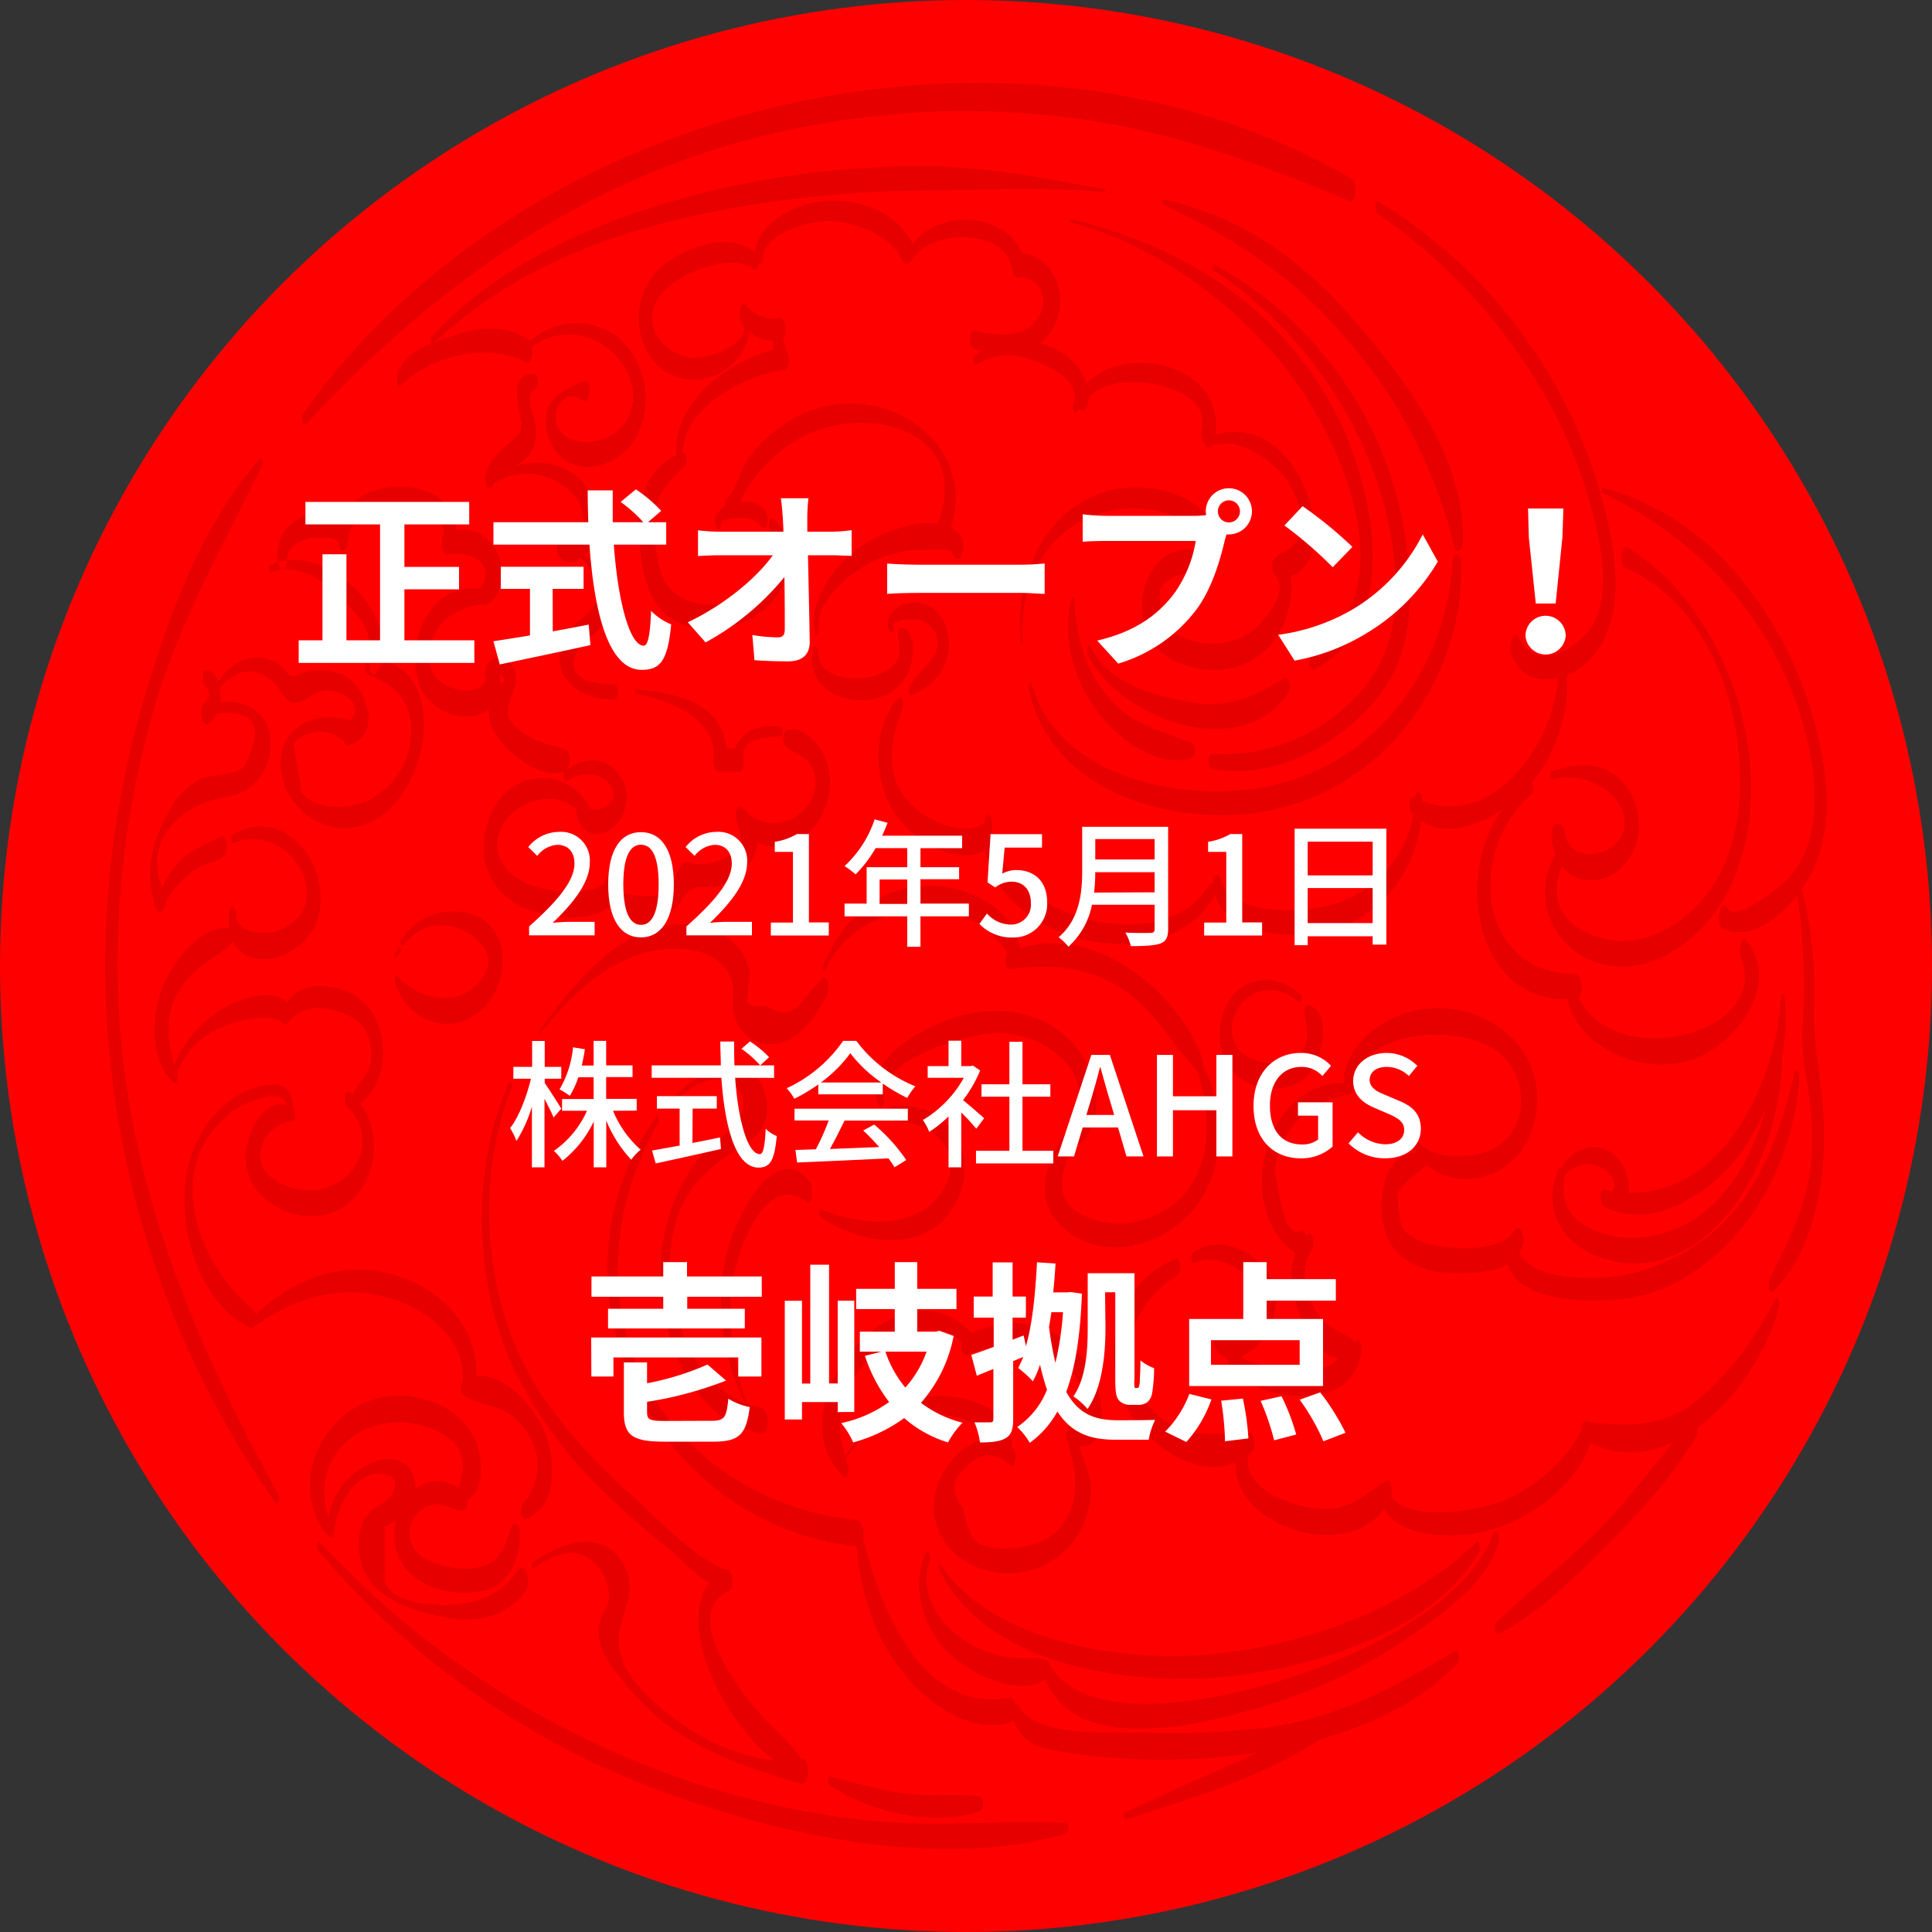 <svg xmlns="http://www.w3.org/2000/svg" width="350" height="350" viewBox="0 0 350 350">
  <rect x="0" y="0" width="350" height="350" fill="#333333" stroke="none"/>
  <defs>
    <style>
      .a {
        fill: red;
      }

      .b {
        opacity: 0.1;
      }

      .c {
        fill: #fff;
      }
    </style>
  </defs>
  <g>
    <g>
      <circle class="a" cx="175" cy="175" r="175"/>
      <path class="b" d="M49,103.56c-.3.1-.38-1-.1-1.09,6.26-3,12.75,1.09,16.92,5.82,2.62,3,5.68,10.66,2,13.86-.57.49-.87-1.07-.88-1.27-.06-3.19.46-5.9-1.63-8.72a34.6,34.6,0,0,0-3.59-3.88c-3.5-3.43-7.59-6.27-12.69-4.72Zm17.71,18.69c5.42,1.93,8.41,5.64,7.69,11.74a13.88,13.88,0,0,1-8,11.14c-3.36,1.48-9.14,1.74-11.75-1.48l-1.5-8.93a5,5,0,0,1,2.82-1.81c2.49-.88,4.54-.19,6.56,1.54,1.57,1.34,2.36-3.49.74-4-5.79-1.69-12.25.91-12.43,7.52s5.68,12.52,12.35,12c14.6-1.09,19.82-30.54,3.67-30.45-.9,0-.84,2.41-.11,2.67Zm-26.85,2.29c2.91-3.69,7.17-3.88,10.16-.44.61.7,1.68,2.82,2.84,3.18,1.53.46,4.22-2,5.89-2.17,3.67-.34,8,3.08,4,6.16-.71.54-1,4.07.34,3.72,6.58-1.77,3.26-11.23-1.58-13a11.45,11.45,0,0,0-6.2-.22c-1.32.22-1.31,1-2.75.61-.3-.09-1.91-2-2.21-2.19-4.05-2.43-8.48-.33-10.79,3.27-.19.29,0,1.57.34,1.11ZM37,124c.69,1,1.43,1.82.45,2.92a3,3,0,0,0-.66,3.71c.18.28.6.84,1,.5a6.3,6.3,0,0,0,2.15-5.3c-.06-1.58-.64-4.09-2.49-4.42-.92-.16-.73,2.18-.46,2.59Zm.13,5.81a10.84,10.84,0,0,1,4.58-.66q7.5.36,2.45,9.84c-2.14,1.76-5.42,1.05-7.8,2.12a12.73,12.73,0,0,0-5.42,5.38C27.6,152,26,158.08,28.16,164.25c.81,2.34,2.17-.24,1.89-1.62-.07-.32-.13-.64-.2-.95-.31-1.5-1.59-1.59-1.75,0l-.09,1,1.75-1c-4.12-8.65,2.28-15,9-16.85,2.27-.62,4-.47,6.07-1.88A9.76,9.76,0,0,0,49,135.32c.28-7.29-6-9.46-12.05-7.43-.55.18-.39,2,.17,1.9Zm-7.17,33.92a14,14,0,0,1,6.64-6.83c2.3-1,5-1.15,4.43-4.42-.07-.38-.35-1.21-.89-.94-1.09.54-2.1,1.07-3.24,1.55a14.12,14.12,0,0,0-7.94,9.2c-.15.56.4,2.67,1,1.44Zm12.42-11c5.9-2.64,12.83,2.32,13.2,8.63.21,3.58-2,6-5.16,7.26-2,.77-7.85.64-7.57-2.79.07-.79-.87-2.58-1.2-1-.75,3.72.35,7.7,4.41,8.73,4.24,1.08,9.34-2.17,11.05-6,4-9.11-4.94-22.33-15-16.34-.39.23-.29,1.74.23,1.51ZM42,168.12c-6-.78-11.55,7.23-13.08,12.2-1.41,4.55-1.57,12.5,2.6,15.75.67.52.72-.9.61-1.24-2-6.34-2.84-11.78,1.65-17.27,2.45-3,6-4.41,8.59-7.11.46-.46.45-2.23-.37-2.33Zm-10.23,27a15.43,15.43,0,0,1,7.1-8.49c2.48-1.28,9.79-3.66,12.37-1.36,1.42,1.26,1.65-2.61.92-3.47-2.8-3.24-9.64-.58-12.59,1.42a22.48,22.48,0,0,0-8.44,10.66c-.19.49.28,2.14.64,1.24Zm20.5-9.93c2.71-3.55,7.38-2.94,11-1.14a6.51,6.51,0,0,1,2.32,1.76c1.54,1.73,2,5.08,1.4,7.29-.51,1.85-2.24,3.4-3.08,5.16-.18.36-.19,2.67.68,2.11,5.62-3.68,6.08-12.12,2.58-17.33-3.27-4.87-13.4-6.72-15.79-.15-.17.47,0,3.42.91,2.3ZM53,200.66c-4.86-2.86-8.43,4.79-8.51,8.74-.13,5.46,4.36,9.71,9.5,10.69,12.67,2.42,18.24-14.45,9.5-22.17-1-.85-1.25,1.94-.63,2.54,6.28,6,1.35,15-6.59,15.21a11.22,11.22,0,0,1-7-2.28c-4.5-3.44-1.15-10,3.67-10.28.84-.05.64-2.13.09-2.45Zm-7.08,36.66c-7.59-6.08-13.67-18.38-9.88-28.16A17.88,17.88,0,0,1,42.58,201c1.74-1.14,9.06-4.69,9.53-.26.13,1.17,1,.63.93-.29-.08-4.09-3-4.58-6.79-3.38-5.44,1.72-9.36,6.34-11.34,11.55-3.89,10.22,0,26.89,10.43,31.91,1.21.58,1.27-2.66.6-3.2Zm.15,3c5.79-4.18,12.34-6.74,19.58-6.11,8.18.71,18.56,6.28,18.21,15.78-.08,2.13,2.09,3.23,2.36.56.91-9.06-5.32-16.33-13.73-19.24-9.94-3.45-19.61.33-26.76,7.45-.3.29-.12,1.9.34,1.56Zm13.73,35.37c-3.23-8.15,1.25-16.37,9.92-17.79a15.89,15.89,0,0,1,8.28.82c5.12,2,7.2,5.29,5,10.86-.18.47-.4,2.59.6,2.44,4.35-.67,3.91-7.75,2.61-10.87-2.43-5.79-9.16-8.68-15.16-8.25-11.62.83-19.26,14.93-12.17,24.72.73,1,1.11-1.49.93-1.93ZM84,252.81c3.1,1.82,6.57,1.64,9.43,4.26,4.6,4.24,5.42,10.57,1.3,15.33-.5.58-.54,3.23.72,2.7,5.72-2.4,5.12-10.68,3.34-15.41s-8.91-13.2-14.85-9.5a1.85,1.85,0,0,0,.06,2.62Zm.19,17.58c-8-6.73-15.63,4.67-11.71,12.18,2.66,5.11,10.15,6.95,15.4,5.53,4.65-1.26,6.55-6.34,6.28-10.75-.06-.94-1-2.1-1.51-.67-1.12,3.44-2.14,6.71-6.24,7.32a15.38,15.38,0,0,1-9.5-1.65,5.26,5.26,0,0,1,1.85-9.84c1.92-.25,3.39,1.25,5,1.1,1.2-.12,1.08-2.63.39-3.22Zm-23.65,7.3c.18-4,3-10.08,7.51-10.66,2.88-.37,4.67,1.23,2.76,3.93-1.2,1.68-3.54,2.14-4.7,4.13-1.69,2.93-1.4,7.09.1,10,2.58,5,9.21,6.83,14.34,7.87,5.76,1.16,11.26.07,14.76-4.89,1-1.45-.1-5.7-1.61-3.43-3.48,5.21-9.4,6.5-15.3,6.08-2.92-.2-7.15-1.06-8.76-3.95l0-10c.65-.4,1.3-.82,1.93-1.25,1.94-2.5,4.36-3.33,3.57-7.15-.94-4.55-5.33-4.8-8.89-2.85-4.61,2.51-6.79,6.84-7,11.85,0,1.13,1.19,1.73,1.26.3Zm36.1,6.36c1.79-1.12,4-2.5,6.16-2.72,4.39-.46,7.71,4.08,7.49,8.35-.08,1.71-1.82,3.41-1.87,5.46-.08,3.81,2.11,6.43,4.35,9.27,8.84,11.21,18.75,14.56,32,18.65,2.25.7,2.06-4.77.24-4.46-8.21,1.4-17.15-2.8-23.53-7.79-3.37-2.64-7.49-6.33-8.86-10.39s.08-6.55,1.07-10.39a8.88,8.88,0,0,0-2-8.42c-4.34-4.41-10.93-1.54-15.16,1.46-.27.18-.16,1.17.15,1Zm35.2.76c-6.44,1.37-5.75,10.28-4.27,15.2,2.24,7.43,9,18.06,16.48,20.95,1.27.49,1.28-2.16.83-2.75-2.24-3-5.09-5.3-7.54-8.11-3.14-3.61-14.26-17.79-5.2-22,.84-.39.74-3.47-.3-3.25ZM73,171.22c2.55-3,5.56-4.36,9.48-3.21,4.47,1.32,8.1,5.57,4.45,9.81-4.23,4.94-11.11,3.23-15-1-.39-.43-.43.69-.39.85,1.09,4.45,5.2,8.07,9.94,7.81s8.39-4.51,9.31-9c1-4.8-.73-9.56-5.78-11-4.53-1.28-10.05.74-12.35,4.9-.13.22,0,1.29.35.89Zm-1.33,2.26a6.68,6.68,0,0,0,.91-1.08c.13-.19,0-1.09-.24-.77a6.33,6.33,0,0,0-.85,1.27c-.08.14,0,.82.18.58Zm20.54,22.7c-7,15.58-6.34,36.89,1.08,52.19a79.94,79.94,0,0,0,16.15,21.91c3.85,3.78,8,7.29,12.14,10.69,2.5,2,6.67,6.82,10.06,7,1.29.06,1.11-2.37.68-3l-.18-.27a.74.74,0,0,0-1.19-.22l-.22.18c-.7.57-.59,2.79.53,2.82h.26l-1-1.59,0,.37,1.31-1.74c-6.11-2.17-12.72-9.46-17.51-13.74a96.87,96.87,0,0,1-16.21-18.1c-10.41-15.55-12.33-38.13-5.47-55.54.14-.33-.15-1.59-.44-.92Zm5.57-8.92C103.38,180.33,110.63,173,120,172c4.44-.47,9.81.22,12,4.38,1.35,2.52.61,3.19.74,5.65.17,3.18,1.83,6.19,5.18,6.94,5.78,1.31,9.93-4.58,12-9,.28-.61.1-3.73-1-2.62s-2,2.3-3,3.32q-2.86,4.56-7.06,1.58c-2.94.35-4.05-.29-3.33-1.9-.3-.67.37-3.45.24-4.28a9.79,9.79,0,0,0-6.42-7.47c-13.67-5.3-24.82,8.74-31.66,18.18-.09.13,0,.71.15.52Zm51.61-11.4c5.86-13.44,28-15.63,34-1.24.83,2,1.65-1.28,1.56-2-1-7.71-8.5-11.77-15.77-12.12-9.65-.45-16.9,6.11-20.13,14.74-.08.22.1,1.05.3.61ZM119,202.2c-22.18,30.7-.53,74.06,36.11,77.9,1.77.19,1.81-4.53-.12-4.74-13.51-1.41-26-7.89-34.28-18.82-12-15.88-11-36.58-1.41-53.29.15-.26,0-1.48-.3-1.05Zm2.7-2.35c2.14-1.82,4.74-4.1,7.72-4.27,4.57-.26,6.95,4.2,3.79,8-2.43,2.89-5.65,4.58-7.87,8a34.47,34.47,0,0,0-5.65,17.3c-.54,12,4.93,28.19,18.13,30.78,1.63.32,1.75-4.29-.12-4.66-14.13-2.78-19.18-23.47-14.76-35.1,2.23-5.84,6-8.81,11-12,1.94-1.24,3.65-2.24,4.54-4.47,1.27-3.15.17-7.47-2.74-9.35-4.91-3.15-10.85,1.84-14.14,5.15-.14.15,0,.84.15.68Zm13.49,54.46c-2.12-7.53-3.89-15.46-2.26-23.26,1-4.83,5.53-18.73,13.17-13.4,1.3.9,1.11-2.86.67-3.44-6.27-8.22-13.29,6.56-14.68,11.27-2.87,9.77-1.39,20,3,29.05.09.18.17-.14.15-.22Zm13.48-33.84c8.11,5.58,21,6.89,25.21-4.23,3.31-8.66-3.3-17.2-12.53-15.8-.89.13-.8,2.32.06,2.47,3.49.57,6.67.8,9.11,3.7,3.75,4.46.81,10.22-3.56,12.79-5.46,3.19-12.55,1.89-18.14-.21-.53-.2-.48,1.06-.15,1.28ZM160.21,199c-1.57-7.23,16-12,20.57-11.87a17.44,17.44,0,0,1,11.37,4.38c4.31,3.86,4.11,8.73,1,13.46-4,6.12-6.55,13.41.95,18.59s18.25,1.32,23.09-5.77,4.83-17,.87-24.46c-.62-1.18-1.09.89-.93,1.41,3,9.86,2.09,21.8-9,25.92a14.61,14.61,0,0,1-11.44-.28q-6.65-2.81-3.08-11a38.69,38.69,0,0,1,2.9-3c3.3-4.67,2.4-11-.76-15.58-5.74-8.31-16.45-9.26-25.16-5.59-5.93,2.5-14.43,7.63-11.43,15,.48,1.16,1.08-.72,1-1.22Zm22.7-23.39c7.3-1,13.77-.66,20.19,3.43,6.18,3.95,9,9.8,13.81,15,.93,1,1.17-1.53,1-2-4.61-13-21.18-26-35.26-19.38-.71.33-.66,3.06.26,2.93Zm-29.31,89.7c-2.71-7.31-1.82-13.49,3.79-19,4.47-4.4,13.54-8.68,18-1.76,1,1.56,1.81-1.59,1-2.59-13.17-15.51-36.5,12.74-23.74,25.36,1,1,1.17-1.52,1-2Zm-.57-.86c3.07-4.21,7-7.67,12.38-8.21,6.24-.61,14.37.92,16.16,7.75.36,1.36,1.5.58,1.63-.43.84-6.47-4.6-9.76-10.39-10.47-9.72-1.21-14.52,3.58-19.93,10.91-.1.14,0,.63.15.45Zm22.23-18.95c4-1.71,8.07-2.55,12.33-1.19a14.93,14.93,0,0,1,5.42,3.17q5.36,4.15,1.16,10.78c-1.15,0-1,2.12-.79,2.74,1.56,5.27,2.55,10.44-1,15.33-2.11,2.92-6.4,4.18-9.77,4.19-6.3,0-6.73-1.36-8.1-7.15q-3.3-4.32.08-7.12,4-4.68,8.3-.9c1,1,1.47-1.9.76-2.65-5-5.19-11.56.74-13.68,5.94a11.56,11.56,0,0,0,4.36,13.82,14.91,14.91,0,0,0,20.68-4,16.5,16.5,0,0,0,2.59-8c.25-4-2.2-6.68-2.41-10.49-.4.6-.81,1.19-1.21,1.78,7.34,2.12,6-8.3,4.13-12.38a15.83,15.83,0,0,0-23.38-7c-.83.53-.69,3.58.51,3.06Zm-20.21,33.11c.51,8.63,3,17.46,8.5,24.31,4.4,5.52,12.34,11.52,19.73,9,1.26-.43,1-4.54-.41-4.3-16.58,2.81-23.73-17.38-26.71-29.7-.33-1.35-1.16-.1-1.11.69Zm28.37,32c.94,4.55,3.84,5.83,8.35,6.64a114.49,114.49,0,0,0,29.06,1.06c14.77-1.22,32.75-5.83,43.21-17,.38-.41.28-2.65-.52-2.17-11.71,7-21.63,12.45-35.58,14a141.82,141.82,0,0,1-20.3.77c-5.65-.17-19.95,1.05-23.09-4.75-.7-1.31-1.26.82-1.13,1.42Zm-15.68-29.26c-2.65,5.82-.79,12.8,3.45,17.4,3.66,4,13.38,9.23,18.44,5.23.7-.55.93-2.8-.07-3.2-1.79-.71-3.28-.28-5.2-.39a19,19,0,0,1-6.91-1.68c-5.92-2.69-11.43-9-9-16,.15-.45-.2-2.33-.66-1.34Zm21.12,21.49c5,16.31,30.11,9.34,41.68,5.74a93.16,93.16,0,0,0,26.63-13.37c5.79-4.14,12.3-8.9,14.4-16,.18-.6-.51-2.78-1-1.52-4.68,13-23.48,21.75-35.68,25.87-10.84,3.65-38.15,10.49-45.08-2.46-.74-1.39-1.16,1.16-1,1.73Zm-18.75-18.64c7.81,16.36,30.32,20.35,46.59,19.88,16.86-.48,42.19-7.28,51.25-22.9.19-.32.11-2.32-.4-1.84-12.78,12.31-32.14,19.16-49.59,20.46-15.37,1.16-38.44-2.42-47.58-16.41-.24-.36-.35.63-.27.81ZM213,228.06c-9.72,3.95-13.42,14.84-10,24.57,2.93,8.28,15.81,18,23.81,10.28.59-.57.64-3.36-.53-3.35-6.56.05-11.7,1.45-17.15-3.71-8.35-7.89-4.61-19.51,4.25-24.89.71-.44.57-3.3-.41-2.9Zm12.65,31.79c-9.26,14.68,20,26.13,26.35,11.27.2-.46.27-3.55-.87-2.84-3.66,2.3-6,4.88-10.71,5.09s-17.1-3.33-13.83-11.07c.24-.58-.22-3.59-.94-2.45ZM249.85,270c.42,9,13.52,9,19.94,7.2,7.89-2.19,17.28-9,18.65-17.51.12-.72-.83-3.5-1.49-1.75-2.24,6-8.34,11.17-14.2,13.78-4.53,2-19.81,4.85-21.73-2.44-.37-1.42-1.21-.11-1.17.72Zm37.23-9.14c15.64,8.86,31.94-10.56,35.22-24.26.1-.42-.24-2.19-.74-1.19-3.4,6.8-8.3,13.67-14.34,18.46s-12.68,4.58-20,3.7c-1.09-.13-.83,2.89-.13,3.29Zm-70.75-32c3.39-2.1,8.83.94,11.14,3.79,1.87,2.31.94,5.21-1.11,7-1.89,1.7-3.48,1.47-5.82,1.4-1.25,0-.75,2.77-.34,3.3,2.32,3.08,5.86,1.33,8-1.12a11.7,11.7,0,0,0,2.87-9.12c-.81-6.23-9.69-11.25-15-7.15-.44.34-.28,2.22.28,1.87Zm7.12,13.72c-4,4.68,2.76,8.51,6.51,9.47,6.84,1.75,15.21,1.25,16.66-7.05.06-.33,0-2.68-.82-2.09-3.05,2.15-3.55,4.79-7.87,5.29-2,.23-14.33-.48-13.61-3.85.08-.36-.1-2.68-.87-1.77Zm13.41-18.89c-3.57,3.55-3.29,8.78-1.82,13.29,1.17,3.59,5,11.42,9.8,8.31a1.94,1.94,0,0,0-.07-2.83c-2.56-1.53-4.94-2.26-6.49-5.06-1.86-3.36-2.9-7.69-.58-11.08.46-.67.24-3.71-.84-2.63Zm8-27.43c-15.83-1.54-22.13,23.15-9.61,31.22,1.05.67,1.43-1.72,1.4-2.18,0-.29,0-.59,0-.88s-.32-2-1.06-1.48c-3.64,2.4-4.51-13.29-4.76-10.25a17.56,17.56,0,0,1,3-8.24c2.71-3.72,6.77-5.43,11.09-6.47.55-.14.55-1.67,0-1.72Zm0,1.08c1.44-11.08,18.5-11.74,25.57-7.43,6.48,4,7.16,14.13.3,18.13-3.94,2.29-15.78,2.57-14.72-5,.29-2-1.69-2.88-1.59-.41.31,7.69,7.31,12.68,14.94,10.35,7-2.15,10.16-10.24,8.79-17-1.75-8.67-10.06-13.64-18.6-13.34-7.6.26-16.44,6.14-16.15,14.3.05,1.4,1.22,2.25,1.46.39ZM258,209c-8.3-1.67-9.21,11.63-6,16.43,2.62,4,7.42,5.24,11.94,5.21,4.79,0,10.2-.22,12-5.25.37-1-.52-4.2-1.64-2.33-2.3,3.83-11.37,3.32-15,2.41a10.9,10.9,0,0,1-3.08-1.15c-2.35-1.41-2.42-2-2.84-4.93-.47-3.25-.44-3.53,1.71-5.55,1-.92,2.11-1.7,3.13-2.57.51-.44.64-2.1-.21-2.27Zm15.59,14.86c-5,13.47,18.64,12.76,25.64,10.34,15.91-5.5,25.84-22.83,26.7-39.11,0-.53-.56-1.83-.84-.69-3,12.26-6.88,23.81-17.93,31.2a34.51,34.51,0,0,1-15.37,5.75c-5.23.56-16.83.37-17.29-6.77,0-.39-.56-1.64-.91-.72Zm8.7-11.92c-4.84,11.7,7.84,19.06,18.28,16.36,14.46-3.73,22.31-23.1,22.23-36.7,0-.46-.55-1.13-.7-.36-1.84,9.52-4.13,18.94-11,26.22a21.79,21.79,0,0,1-13.44,6.7c-6.07.64-16-1.94-14.22-10.63.12-.57-.52-3-1.12-1.59Zm1,1c2-2,4.88-2.85,7.32-1.11,1.19.85,2.21,2.05,1.71,3.49a4.46,4.46,0,0,0-.36,2.36c.07.47.68,2.16,1.48,1.53,3-2.41,1.48-8.22-1.3-10.26-3.23-2.36-7.86-.66-9.3,2.9-.1.25,0,1.58.45,1.09Zm7.22,5.59c9.05,4.82,20.1-2.86,25.22-10.21,5.43-7.79,8.72-18.24,7.55-27.72-.07-.58-.59-.58-.62,0-.91,16.56-11.9,39.17-32,35-1-.21-.84,2.52-.13,2.9Zm-54.91-38.23c-3.52-3.65-9.57-3.81-12.66.57-2.67,3.78-2.72,10,.6,13.44,3.72,3.81,10.4,4.12,13.89-.09,2-2.39,3.9-10.72-.27-12.08-.81-.26-.89,1.18-.8,1.65.55,3.17,1.2,6.06-2.12,7.95a8.73,8.73,0,0,1-8.06-.21c-4.28-2.22-3.7-8-.22-10.71,2.93-2.28,6.66-1.73,9.31.7.49.44.63-.91.33-1.22Zm41.69-38.4c-14.9,8.76-12.83,40.79,8.1,39.05,1.62-.13,1.52-4.47-.11-4.48-17.87-.15-19.58-22.73-7.71-32.73.41-.34.34-2.21-.28-1.84Zm6.26,36.28c.27,11,13.58,17.12,23.19,13.7,7.75-2.76,15.94-13.54,9.71-21.34-1-1.26-1.51,1.8-1.24,2.42,6.77,15.53-27,22.28-30.09,4.76-.31-1.76-1.61-1-1.57.46Zm-2.33-37a11.67,11.67,0,0,1,9.08,1.5c3.61,2.3,5.89,7.07,2.16,10.4-2.43,2.16-7,2.55-8.59-.78-.35-.74-.4-3.17-1.64-3.14-1,0-1.19,1.66-1.16,2.32.2,4.15,2.65,8,7.24,8,4.09,0,7.36-3.53,8.26-7.28a11.82,11.82,0,0,0-2.87-10.79c-3.39-3.47-8.35-3.2-12.61-1.63-.38.14-.3,1.46.13,1.37Zm.94,13a13.35,13.35,0,0,0,5,19.28c9.83,5,20.34-2.28,25.18-10.76,11.38-20,1.7-51.92-17.57-63.54-1-.6-1.57,3.14-.37,3.66,15,6.54,21.25,24.9,20.83,40.24-.25,9.27-3.47,18.67-11.45,24.1a17.92,17.92,0,0,1-8.89,3.32c-6.33.38-16.31-4-11.73-13.93.28-.61-.24-3.49-1-2.37ZM219.73,100.9C207.45,94,201,115.65,214.19,120.33c6,2.15,12.69,1,16.67-4.37,2.73-3.69,4.4-10.45,1.85-14.64-.24-.4-.59-.73-1.08-.51l-.51.24c-.93.42-.79,2.54-.14,3.14,3,2.82-2.53,9.2-4.74,10.58a12.45,12.45,0,0,1-8.19,1.74,16.71,16.71,0,0,1-4.78-1.44,8.7,8.7,0,0,1-2.93-1.88c-.1-2.1-.19-4.19-.29-6.29,1.53-3.28,6.59-3.5,9.56-3.06,1,.16.79-2.57.12-2.94Zm-.53-20.13c4.51-1.59,9.67,1.47,12.68,4.7,3.6,3.85,6.6,12.37.05,14.84-1.23.45-1.09,4.4.41,4.3,12.47-.89,3.34-32.45-13.37-25.35-.43.18-.32,1.7.23,1.51Zm-24-6.35c2.28-4.54,7.48-5.54,12.13-5.11,4.06.38,11.72,2.76,10.43,8.41-.51,2.23,1.66,5.2,2.32,1.73,2.76-14.65-20.26-18.71-25.66-6.51-.26.58.24,2.56.78,1.48ZM176.86,66a11.1,11.1,0,0,1,9.92-.85c3.08,1,8,3.17,8,7.13,0,2.78,2.48,2.73,2.44-.06-.11-9.73-14-13.74-20.68-7.64-.29.27-.17,1.73.34,1.42ZM165.25,47.11c3.09-5.64,16.82-5.93,18.11,1.49.1.56.39,1.63,1.13,1.64,5.82.1,5.78,7.13,1.28,9.45-2.93,1.5-6.15.88-9.19.28-1.08-.21-1,2.78-.14,3.16,5.92,2.76,13.66.68,15.29-6.21,1.24-5.25-1.63-10.86-7.35-11.23l1.14,1.65c-2-9.44-17.11-10-21-1.59-.23.51.17,2.33.7,1.36Zm-27.09-.4c.55-4.81,8.9-6.9,12.59-6.65,4.75.33,10.59,2.62,12.78,7.11,1.12,2.29,2.35-2,1.62-3.34-3.16-6-10.63-8.2-17-7.25-4.63.69-11,4.08-11.41,9.36-.12,1.39,1.21,2.84,1.45.77ZM137,45.94c-4.61-4.21-13-1.17-17.27,2.49a12.54,12.54,0,0,0-3.12,13.87c4.85,12,21.87,5.78,18.84-6.36L134.12,58a7.09,7.09,0,0,0,7.16,3.69c1.52-.13,1.34-4.19-.1-4a6.62,6.62,0,0,1-6-2.34c-1.1-1.15-1.5,2-1,2.69,2.93,4.18-6.19,7-8.49,6.83-5-.38-9.64-5.48-6.51-10.74,2.66-4.47,13.08-8.57,17.39-5.41.84.62,1.09-2.24.51-2.77ZM123.72,83c-.92-8.84,11.15-15,18.22-16,1.35-.19,1-2.53.64-3.34a15.06,15.06,0,0,1-.93-3.29c-.27-1.33-1.34-1.34-1.53,0a9.78,9.78,0,0,0,1.09,6c.21-1.12.42-2.23.64-3.34-9,1.49-21,10-19.12,20.45.23,1.31,1.08.36,1-.55Zm-.24-.94c-5.8,2.1-8.38,8.57-7.84,14.43s1.16,13,6.85,16.1c6,3.22,14.49.79,18.24-4.74,2.57-3.77,3.53-10.83-.65-13.8-.77-.55-.84,1.49-.71,1.81,2.25,5.82-.27,10.76-5.9,12.79-4,1.44-8.8,1.29-11.92-1.84-2.32-2.33-2.32-5.61-3-8.74-1.26-5.58,1.16-10,5.38-13.5.58-.48.7-2.93-.43-2.51Zm7.09,13.22c-.09-1.51,2.64-1.47,3.61-1.5A4.69,4.69,0,0,1,138,95.4c1,1,1.17-1.53,1-2-1.43-4.74-11.65-2-9.08,2.4.31.53.63-.17.61-.49Zm1.55-2.89c2.07-.79,2.06-1.94,3.24-3.9a25.7,25.7,0,0,1,10-9.34c10.77-5.83,30.34-2,24.83,14.93-.48,1.49,1.1,4.3,1.94,1.9,3.42-9.82-2.39-19.11-12.16-22a20.93,20.93,0,0,0-18.29,3.18,24.14,24.14,0,0,0-6.5,6.48c-1.31,2.07-1.69,5.07-3.53,6.73-.44.39-.35,2.29.49,2Zm16.18,21.8c-.74-5.14,5.36-10.19,9.33-12.23a21.71,21.71,0,0,1,7.28-2.25c.75-.09,7.42-.42,7.52.18.12.76,1.12,2.14,1.65.79,0-.14.11-.28.17-.42a3.48,3.48,0,0,0-.32-3.42c-4.48-4.79-15.35-.21-19.31,3.16s-8.18,9.18-7,14.58c.2.93.76.26.67-.39Zm-1,3.41c-1.41,7,5.61,10.55,11.71,8.81a8.33,8.33,0,0,0,6-5.94c.46-1.73.81-6.06-1.48-6.7-.86-.25-.92,1.23-.83,1.75.27,1.62.63,3.37-.54,4.72a8.59,8.59,0,0,1-4.79,2.46c-3.22.66-9.31,0-9.12-4.59,0-.67-.76-1.6-1-.51Zm14.57-4c-.91-1.26,3.53-1.49,4.07-1.4a4.44,4.44,0,0,1,3.85,3.42c.78,3.74-3.75,5.87-5.05,9-.11.27-.18,1.53.41,1.29,2.95-1.25,5.43-3.24,6.33-6.42.77-2.75.46-6.23-1.54-8.41a5.73,5.73,0,0,0-7-1.21c-1.49.88-2.76,2.78-1.76,4.47.05.09.14.21.26.21h.37c.36,0,.21-.77.1-.93Zm.87,12.92c-4.76,5.26-4.49,14.39-1,20.26,2.91,5,12.14,11.15,17.66,6.59,1.13-.93.24-5.28-1.09-4.24-3.36,2.6-9.42-.16-12.21-2.45-6-4.87-5.21-11.87-2.58-18.33.17-.41,0-2.68-.74-1.83Zm15.68,22c-3.29,20.32,31.24,31.15,41.56,13.9.48-.79-.24-3.39-1.06-2-8.49,14.39-39.69,5-39.26-11.57,0-1.23-1-1.85-1.24-.33ZM219.75,160c.49,9.67,14.8,10.45,21.81,8.37,10.4-3.09,16.44-13.23,16.06-23.77,0-1.05-1.16-1.68-1.22-.28a20.92,20.92,0,0,1-14.33,19.34c-5.41,1.84-18.81,2.65-21-4.43-.46-1.49-1.37-.16-1.32.77Zm36-12.76c6.19,6.55,16.47.58,21.25-4.84a28.69,28.69,0,0,0,6.61-22.86c-.2-1.55-1.46-.91-1.36.4,1,12.69-11.4,31.8-26,24.57-1.11-.55-1,2.25-.51,2.73Zm-70.49-30.82c-.6-9.28,2.88-18.52,11.71-22.55a20.68,20.68,0,0,1,9.66-1.77c4.1.24,12.83,2.82,12,8.69-.19,1.37,1.4,4.07,2,1.57,2.71-11.43-11.44-16.09-20.43-13.28-11.43,3.57-16.6,16.27-15.2,27.4,0,.25.23.15.22-.06Zm1.09,8.11c3.95,20.38,29.77,26.53,47.17,21.43,19.22-5.64,31.76-24.47,31.19-44.17,0-1.26-1.44-2-1.53-.33-1,18.34-12.12,34.84-30.1,40.18-15.39,4.58-41.23.45-46.13-17.63-.21-.75-.68.08-.6.52Zm7.71-84.21c14.32,3.74,27.82,13.3,37.35,24.5,10.93,12.85,24.19,41.12,6.24,53.92-.69.5-.59,3,.45,2.47,16.66-8.34,10.27-34.61,3.41-47.26C231.29,55.08,214.32,44.75,194,39.68c-.14,0-.18.55,0,.6ZM219.94,49c15.52,10.26,27.45,27,31.45,45.17,2.34,10.64,2.78,22.47-4.82,31.09a33.17,33.17,0,0,1-26.9,11.33c-1-.05-.94,2.51.06,2.69,11.4,2.07,23.26-4.5,30.17-13.41,5.79-7.45,6.1-16.87,5-25.93a67.67,67.67,0,0,0-34.9-52c-.33-.19-.39.9-.11,1.08ZM194.1,108.51c-1.67,6.43.23,13.74,3.87,19.19,3.51,5.26,10.92,11.54,17.69,9.73,1-.26,1.08-2.42.14-2.82-5.38-2.26-10.27-3.11-14.46-7.66-4.74-5.15-6.32-11.37-6.73-18.19,0-.32-.37-.8-.51-.25Zm2.91,9.9c5.68,11.94,28.1,20.05,36.47,6.91.31-.5.18-3.07-.86-2.44-6,3.68-10.41,5.62-17.69,4.21-6.72-1.3-13.93-3.31-17.34-9.84-.43-.82-.79.7-.58,1.16Zm13.76-81.36c13.35,6.4,23.65,13.09,33.32,24.51a88.28,88.28,0,0,1,19.33,37.38c.4,1.56,1.5.93,1.56-.41.61-14.18-8.77-27.51-17.45-37.93-10.16-12.2-21-20.93-36.73-24.49-.25,0-.24.83,0,.94ZM78.41,62.28c16-14.94,35.29-21.39,56.61-25a206.14,206.14,0,0,1,31.77-2.75c11-.14,22.39-.73,33.32.24.15,0,.15-.47,0-.5-11.81-2.09-22.77-4.38-34.88-4.17a168.29,168.29,0,0,0-34.57,4.07c-18.72,4.29-39.4,12.36-52.48,26.93-.22.24,0,1.42.24,1.18ZM201,35l.29,0c.1,0,.09-.31,0-.32l-.29,0c-.12,0-.12.42,0,.4ZM72.71,69.74c5.41-5.39,15.84-7.8,22.61-4.09,1.27.7,1.43-3.4.41-4.1-4.12-2.85-9-2.27-13.55-.76C78.27,62.1,73.43,63.5,72,67.73c-.14.41-.11,2.88.76,2Zm22.85-6.16c6-5.62,15.37-2.9,18.44,4.63,2,5-.34,10.23-5.54,11.58a7.29,7.29,0,0,1-5.81-.64c-4.29-2.68-1-9.79,3.1-6.52,1.09.88,1.66-4.36-.09-3.51-2.33,1.13-5.29,2.15-6.33,4.7a8.35,8.35,0,0,0,.61,6.68c3.4,6.53,11.85,4.46,15.14-1a15,15,0,0,0-2-17.34c-4.9-5.1-13-4.6-17.79.32-.23.23,0,1.3.23,1.07Zm1.24,4.23c-4.36-.4-3,5.48-2.53,7.88s0,2.88-1.81,4.42c-.74.65-1.48,1.25-2.16,2a7.25,7.25,0,0,0-2.37,4.59c-.13,1.38,1.06,2.82,1.4.78C89.73,85,92.3,85,94,84a6.32,6.32,0,0,0,2.61-3,8,8,0,0,0,.49-3.7c-.17-1.88-2.46-5.73-.06-7,.6-.32.58-2.34-.21-2.42Zm-7.9,20.1a11,11,0,0,1,10.67-1.27A12.27,12.27,0,0,1,104,89.71c1.2,1.34,2.25,4.11,1.63,5.88a2.49,2.49,0,0,1-3.57,1.29c-1.43-.84-1.3,2.88-1,3.47,1.56,2.58,4.27,1.41,5.71-.79a10.33,10.33,0,0,0,.37-9.79c-3.3-7.06-12.87-7.51-18.45-3-.28.23-.17,1.39.17,1.15Zm16.56,13.43c2.49,2.37,4.33,5.65,1.9,8.87a39.27,39.27,0,0,1-3.07,2.83,9.26,9.26,0,0,0-2.92,6.28c0,5.05,5.4,7.57,9.85,7.36,1,0,1-2.7-.07-2.71-3.12,0-9.18-.5-6.58-6.17.53-1.15,2.12-2.08,3-2.93a11,11,0,0,0,3.52-5.42c1-4.54-1.88-6.94-5.45-9-.32-.18-.32.71-.16.86Zm9.8,24.35c5.63.94,14.61,4.39,14,11.54-.05.57.07,2.76,1.2,2.57l3,0c1.23.29,1.4-1.52,1.27-2.34-.66-3.92,4.08-3.88,6.56-4.07.7-.05.61-1.63,0-1.74-4.59-.75-8.4,1.75-8.62,6.36l1.31-1.84c-2-.78-1.4-.72-3.55-.52l1.23,2c.38-10-8.32-12-16.39-12.77-.27,0-.26.7,0,.75ZM52,101.46c-.08-2.33,2.39-3.74,4.4-4,1.23-.19,4.53-.24,5.23,1,1.14,2,2-1.92,1.36-3.06-1.6-2.75-6.35-2.67-8.91-1.41a7.45,7.45,0,0,0-3.67,8c.34,1.91,1.65,1.09,1.59-.49Zm10.89-3.17C62.66,94,68.7,92.08,71.81,92c2.37-.08,9.88.85,8.38,5.26-.18.55-.19,3.45,1,3.19,3.9-.86,8.92,1.7,5.88,6-.44.63-.66,3.68.76,3.13,3-1.14,3.41-5.29,2.75-8-1.08-4.48-5.16-6.43-9.49-5.38l1,3.18c4.61-14.53-22.6-15.18-20.62-.61.23,1.73,1.48,1,1.42-.45Zm24.51,8.5c-9.47-1.88-14.53,10.23-11.16,17.86a9.23,9.23,0,0,0,10.09,4.94A6.07,6.07,0,0,0,90,121c-.65-1.17-1.53,0-1.6.85-.26,3.13-3.12,3.75-5.8,3-3.22-.83-5.17-3-4.86-6.46.48-5.27,4.63-8.44,9.69-8.93,1-.09.83-2.54-.07-2.71Zm1.47,15.79c.17-2,2.63,0,2.58.51s-1.11,1.06-1.36,1.36A6,6,0,0,0,88.72,127,8.28,8.28,0,0,0,90,133.35c2.15,3.22,8.37,8.27,12.4,6.29,1.08-.52,1.17-3.51-.09-3.89-3.48-1.05-7.4-1.89-9.76-5.09-1.84-2.49,1.25-5.28.86-8.25-.54-4.17-5.55-4.48-5.59-.06,0,.89.92,1.38,1,.23Zm17.77,23.23a9.81,9.81,0,0,0-11.54-4.36c-5.3,1.86-7.91,8.16-7.41,13.42.52,5.45,4.7,9.07,9.77,10.5,4.4,1.25,12.49,1.68,14.59-3.38.52-1.26-.79-4.72-2-2.59-1.43,2.41-6.93,2.25-9.35,2-3-.34-7.27-1.6-9.2-4.26-6.06-8.34,8.45-17.54,14-9.14,1,1.49,1.68-1.28,1.14-2.17Zm-3.94-4.33c2.37-1.67,5.7-1.83,7.7.55,2.93,3.47-3.29,6-3.76,4-.29-1.22-1.55-2.05-2-.42-.8,2.74,1,5.89,4.12,5.38,2.85-.47,4.53-3.32,4.7-6a6.92,6.92,0,0,0-3.26-6.47c-2.6-1.51-5.75-.59-7.92,1.21-.45.37-.15,2.19.45,1.77Zm8.55,16c-3.24,2.23-1.77,6.72,1,8.66,4,2.75,8.17,1,10.85-2.58,1.11-1.49,1-2,2.69-2.66,1.18-.42,3,0,4.35-.44a10.67,10.67,0,0,0,5.84-4.3c2.07-3.25,1.54-7.73-1.75-9.88-1-.64-1,1.85-.87,2.26,1.12,2.86,1.34,5-1.86,6.78a10,10,0,0,1-7.21.89c-.36-.08-.7.45-.84.67-1.24,2-2.58,4.35-4.87,5.37-.45.2-7.9.11-6.63-1.83.34-.52.45-3.76-.73-2.94Zm22.49-8.58a7.74,7.74,0,0,0,8.14,4.49c3.36-.43,6-3.49,7.31-6.4a12.39,12.39,0,0,0,.36-9.54c-1-2.55-3.77-5.86-6.79-5.24-1.26.26-1,2.68-.16,3.24,1.52,1,3.27,1.51,4.28,3.14,1.65,2.68.92,5.73-1.11,8a7.31,7.31,0,0,1-10.92.15c-1-1.05-1.35,1.6-1.11,2.16Zm-78.32-72c23-25,50.06-44.35,83.49-52.47a154.15,154.15,0,0,1,51.77-3.49c19.13,1.94,36.26,8.14,53.87,15.47,1.21.5,1.31-3.42.34-4C183.87-3,95.23,17.9,54.89,75c-.31.43-.12,2.52.51,1.84ZM50.53,271C34.1,241,21.47,210.58,21.29,175.79A165.87,165.87,0,0,1,28,128.05c4.62-15.69,12.4-29.3,19.55-43.86.12-.26,0-1.56-.45-1.06-10.42,11.73-16.46,28.2-20.89,43.05a172.2,172.2,0,0,0-7.16,48.36,170.35,170.35,0,0,0,30.78,97.61c.56.8.93-.63.66-1.12Zm7,9.72a148.17,148.17,0,0,0,62.35,43.77c21.6,8,50.51,14.36,73.18,7.68.7-.21.55-1.9-.21-1.93-12.37-.52-24.47.9-36.88-.57a155.67,155.67,0,0,1-35.59-8.56A161.81,161.81,0,0,1,58,279.49c-.49-.52-.71.89-.39,1.26ZM204,329.62c14.05-4.58,28.79-8.89,40.44-18.37.5-.4.6-2.38-.35-2.08-6.84,2.11-12.94,6.93-19.55,9.84-7,3.07-13.89,6.13-20.75,9.39-.37.18-.29,1.38.21,1.22ZM271.55,296c7.25-3.84,13.73-10.25,19.47-16,6-6,12-12.55,16.33-19.88.38-.65,0-3.65-1-2.54-5.63,6.25-10.43,13.14-16.34,19.2S277.14,288,271.06,294c-.38.38-.29,2.41.49,2Zm54-134.17a114.82,114.82,0,0,1,1.1,22.91,37.64,37.64,0,0,0,.29,8.87c1.39,7.67,2.12,14.76.21,22.45-1.43,5.76-4.26,10.69-6.66,16-.19.43-.08,2.66.74,1.86,7.71-7.57,9.77-21.36,9.12-31.71-.43-6.76-1.95-13.11-1.72-20a77.45,77.45,0,0,0-2.24-21.34c-.33-1.33-.94.25-.84.9ZM150.32,323.42c7.05,4.81,19,7.69,27.26,4.61.83-.31.65-2.5-.26-2.61-4.56-.57-9.17.13-13.78-.54-4.46-.64-8.77-2-13.15-3-.58-.14-.39,1.35-.07,1.57ZM249.5,38.64a101.27,101.27,0,0,1,31.66,35.28,87.81,87.81,0,0,1,8,21.63c1.21,5.4,2.21,11.8-.24,17-2,4.34-10.17,9.74-13.75,3.15-1.07-2-1.82,1.56-1.52,2.46,2.59,7.75,11.95,5.28,15.74-.29,4.74-7,3.44-16.65,1.63-24.34A91.62,91.62,0,0,0,249.71,36.5c-.6-.37-.76,1.76-.21,2.14Zm40.75,50.61c12.7,6.13,23.43,15.32,30.4,27.69a63.66,63.66,0,0,1,7.63,21.71c1,7,.71,14.62-4.06,20.28-.75.89-9.75,8.62-11.41,5.51-.55-1-1.23.05-1.33.7,0,.24-.07.47-.1.7-.11.71,0,2,.78,2.38,6.89,3.23,14.7-6.43,16.82-11.84,3.45-8.77,1.74-19-.94-27.73-5.58-18.18-18.7-35.39-37.75-40.29-.25-.06-.25.78,0,.89Z"/>
    </g>
    <g>
      <path class="c" d="M85.93,116v4.09H54.11V116h4.31V100.41h4.34V116h6.09V95H55.33V90.93H85V95H73.26v7.7h9.9v4.06h-9.9V116Z"/>
      <path class="c" d="M111.2,98.66c.73,10.22,2.87,18.31,5.42,18.31.74,0,1.16-1.86,1.33-6.3a11.24,11.24,0,0,0,3.64,2.45c-.63,6.62-2,8.23-5.35,8.23-6,0-8.61-10.37-9.45-22.69H89.39V94.6h17.19c-.07-1.89-.11-3.85-.11-5.77H111c0,1.92,0,3.88,0,5.77h5.53a25,25,0,0,0-4.1-3.67l2.77-2.28a26.11,26.11,0,0,1,4.58,3.89l-2.38,2.06h3.29v4.06Zm-11.06,15.72c2.13-.39,4.37-.81,6.51-1.23l.31,3.72c-5.74,1.26-11.9,2.55-16.42,3.5l-1.15-4.2c1.79-.28,4.1-.63,6.62-1.06v-8.43H90.72v-4h15v4h-5.6Z"/>
      <path class="c" d="M150.64,96.32a27,27,0,0,0,3.64-.28v4.65c-1.12,0-2.45-.1-3.39-.1h-4.52c.11,5.11.25,11,.32,15.68,0,2.24-1.26,3.54-3.92,3.54-2.14,0-4.1-.07-6.09-.21l-.39-4.56a28.67,28.67,0,0,0,4.66.42c.87,0,1.22-.45,1.22-1.47,0-2.34,0-5.84-.07-9.45a48.23,48.23,0,0,1-14.28,11.84l-3.22-3.65c6.79-3.22,12.57-8.15,15.4-12.14h-9.55c-1.26,0-2.77.07-4,.14V96.07a33.3,33.3,0,0,0,3.88.25h11.59c0-.91-.07-1.75-.11-2.52-.07-1-.17-2.31-.35-3.54h5a30,30,0,0,0-.21,3.54l0,2.52Z"/>
      <path class="c" d="M160.72,102.09c1.26.11,3.82.21,5.64.21h18.79c1.61,0,3.19-.14,4.1-.21v5.5c-.84,0-2.63-.18-4.1-.18H166.36c-2,0-4.34.07-5.64.18Z"/>
      <path class="c" d="M216.51,93.45a16.53,16.53,0,0,0,2-.14,3.45,3.45,0,0,1-.07-.67,4.18,4.18,0,1,1,4.2,4.17,1.79,1.79,0,0,1-.46,0l-.28,1c-.8,3.43-2.31,8.86-5.25,12.74a27.66,27.66,0,0,1-14.07,9.67l-3.81-4.17c7-1.64,10.88-4.66,13.72-8.23A22.45,22.45,0,0,0,216.62,98H200.31c-1.61,0-3.26.07-4.17.14V93.17a39.07,39.07,0,0,0,4.17.28Zm8.12-.81a2,2,0,1,0-2,2A2,2,0,0,0,224.63,92.64Z"/>
      <path class="c" d="M245,110.42a33.21,33.21,0,0,0,12.74-13.61l2.73,4.93a37.18,37.18,0,0,1-12.95,13,37.83,37.83,0,0,1-13,4.94L231.56,115A36.13,36.13,0,0,0,245,110.42Zm0-11.34-3.57,3.68a72.71,72.71,0,0,0-8.75-7.56l3.29-3.5A73,73,0,0,1,245,99.08Z"/>
      <path class="c" d="M276.36,115.19a3.64,3.64,0,0,1,7.28,0,3.65,3.65,0,0,1-7.28,0Zm.6-17.86-.14-5.21h6.4l-.17,5.21-1.23,12h-3.6Z"/>
      <path class="c" d="M95.85,167.83c5.42-4.8,8.22-8.38,8.22-11.4,0-2-1.07-3.38-3.12-3.38a5,5,0,0,0-3.62,2l-1.63-1.6a7.23,7.23,0,0,1,5.6-2.75,5.21,5.21,0,0,1,5.55,5.53c0,3.55-2.83,7.22-6.73,10.95.95-.1,2.1-.18,3-.18h4.6v2.45H95.85Z"/>
      <path class="c" d="M110.18,160.23c0-6.38,2.32-9.48,5.94-9.48s5.95,3.13,5.95,9.48-2.35,9.59-5.95,9.59S110.18,166.63,110.18,160.23Zm9.14,0c0-5.28-1.32-7.2-3.2-7.2s-3.2,1.92-3.2,7.2,1.33,7.32,3.2,7.32S119.32,165.55,119.32,160.23Z"/>
      <path class="c" d="M124.35,167.83c5.42-4.8,8.22-8.38,8.22-11.4,0-2-1.07-3.38-3.12-3.38a5,5,0,0,0-3.62,2l-1.63-1.6a7.23,7.23,0,0,1,5.6-2.75,5.21,5.21,0,0,1,5.55,5.53c0,3.55-2.83,7.22-6.73,10.95.95-.1,2.1-.18,3-.18h4.6v2.45H124.35Z"/>
      <path class="c" d="M139.65,167.13h4v-12.8h-3.29V152.5a11.18,11.18,0,0,0,4-1.4h2.18v16h3.6v2.37h-10.5Z"/>
      <path class="c" d="M175.52,166h-8.77v5.52h-2.4V166H153V163.7h4v-6.6h7.35v-3.45h-5.73A22.72,22.72,0,0,1,155,158.4a18.09,18.09,0,0,0-2-1.5,20.21,20.21,0,0,0,5.45-8.47l2.35.63c-.3.77-.65,1.59-1,2.34H174.3v2.25h-7.55v3.45h7v2.18h-7v4.42h8.77Zm-11.17-2.25v-4.42h-5v4.42Z"/>
      <path class="c" d="M177.43,167.38l1.37-1.88a5.88,5.88,0,0,0,4.3,2,3.6,3.6,0,0,0,3.65-3.93c0-2.45-1.4-3.85-3.5-3.85a4.84,4.84,0,0,0-2.95,1.05l-1.4-.92.55-8.73h9.32v2.43H182l-.43,4.72a5.22,5.22,0,0,1,2.53-.65c3.07,0,5.6,1.83,5.6,5.85a6.07,6.07,0,0,1-6.2,6.37A8.15,8.15,0,0,1,177.43,167.38Z"/>
      <path class="c" d="M211.62,168.33c0,1.49-.4,2.22-1.4,2.59s-2.75.48-5.35.48a9.66,9.66,0,0,0-1-2.45c1.95.1,3.95.07,4.55.05s.75-.2.75-.72V163.9H197.82a13.81,13.81,0,0,1-4.27,7.6,8.93,8.93,0,0,0-1.77-1.7c3.89-3.35,4.27-8.25,4.27-12.17v-7.85h15.57Zm-2.45-6.68V158H198.42a32.51,32.51,0,0,1-.22,3.7ZM198.42,152v3.7h10.75V152Z"/>
      <path class="c" d="M218.15,167.13h4v-12.8h-3.29V152.5a11.18,11.18,0,0,0,4-1.4h2.18v16h3.6v2.37h-10.5Z"/>
      <path class="c" d="M251.15,150.13v21h-2.48v-1.52H236.9v1.62h-2.37V150.13Zm-14.25,2.35v6.1h11.77v-6.1Zm11.77,14.75v-6.35H236.9v6.35Z"/>
      <path class="c" d="M100.29,202.45c-.33-.8-1-2.15-1.65-3.4v12.42H96.36v-11a24.76,24.76,0,0,1-2.8,6.23,12.29,12.29,0,0,0-1.15-2.33c1.58-2,3-5.72,3.78-8.95H93v-2.15h3.4v-4.69h2.28v4.69h3v2.15h-3v.78c.67.92,2.57,3.92,3,4.65Zm10.77-1.22a19,19,0,0,0,5,7.05,8.94,8.94,0,0,0-1.7,1.82,23.09,23.09,0,0,1-4.53-7.1v8.47h-2.27v-8.29a20,20,0,0,1-5.67,7.12,9.21,9.21,0,0,0-1.55-1.8,17.68,17.68,0,0,0,6-7.27h-4.52V199.1h5.72v-3.95h-2.77a15.39,15.39,0,0,1-1.55,3.38,13.26,13.26,0,0,0-1.85-1.18,18.56,18.56,0,0,0,2.44-7.62l2.15.35c-.15,1-.35,2-.57,2.95h2.15v-4.47h2.27V193h4.78v2.12h-4.78v3.95h5.53v2.13Z"/>
      <path class="c" d="M133.18,195.25c.55,7.88,2.3,13.83,4.48,13.83.6,0,.9-1.35,1.05-4.6a5.76,5.76,0,0,0,2,1.32c-.4,4.5-1.23,5.72-3.3,5.72-4.13,0-6.1-7.27-6.73-16.27H118.06V193h12.52c0-1.43-.09-2.88-.09-4.32H133c0,1.44,0,2.92.05,4.32h7.18v2.27Zm-7.74,11.8c1.65-.3,3.35-.65,5-1l.17,2.1c-4.14.95-8.62,1.92-11.82,2.62l-.67-2.34c1.35-.23,3.07-.55,5-.9v-6.7H119v-2.25h10.85v2.25h-4.37Zm10.42-18.39a18.92,18.92,0,0,1,3.47,2.87L137.71,193a19.05,19.05,0,0,0-3.38-3Z"/>
      <path class="c" d="M148.24,196.45a30.12,30.12,0,0,1-4.35,2.6,8.61,8.61,0,0,0-1.38-1.9,25.36,25.36,0,0,0,10.23-8.59h2.39a25.11,25.11,0,0,0,10.7,8.24,11.46,11.46,0,0,0-1.47,2.1,30.94,30.94,0,0,1-4.43-2.6v1.95H148.24Zm-4.3,4.4h20.52V203H153c-.82,1.67-1.75,3.55-2.65,5.15l8.92-.35a35.7,35.7,0,0,0-2.9-3l2-1.07a31.52,31.52,0,0,1,5.8,6.42l-2.12,1.32a18.8,18.8,0,0,0-1.1-1.62c-6,.3-12.3.57-16.55.75l-.3-2.27,3.7-.13a42.11,42.11,0,0,0,2.33-5.22h-6.2Zm15.72-4.75a24.79,24.79,0,0,1-5.62-5.3,24.09,24.09,0,0,1-5.33,5.3Z"/>
      <path class="c" d="M176.86,204.48a39.63,39.63,0,0,0-2.72-2.95v9.94h-2.3v-9.22a22.48,22.48,0,0,1-3.5,2.8,11.25,11.25,0,0,0-1.15-2.15,20.52,20.52,0,0,0,7.42-7.65h-6.55v-2.12h3.78v-4.6h2.3v4.6h1.72l.4-.08,1.3.88a23.07,23.07,0,0,1-3.1,5.37c1.18.95,3.25,2.75,3.83,3.28Zm13.95,4v2.29h-14v-2.29h6.05v-9.8h-5.05v-2.25h5.05v-7.7h2.37v7.7h5.05v2.25h-5.05v9.8Z"/>
      <path class="c" d="M202.54,204.25h-6.4l-1.58,5.25h-2.95l6.1-18.4h3.35l6.1,18.4h-3.08Zm-.7-2.27-.73-2.48c-.62-2-1.17-4.05-1.75-6.12h-.1c-.52,2.1-1.1,4.12-1.7,6.12l-.75,2.48Z"/>
      <path class="c" d="M209.59,191.1h2.9v7.5h7.87v-7.5h2.9v18.4h-2.9v-8.37h-7.87v8.37h-2.9Z"/>
      <path class="c" d="M227.09,200.35c0-6,3.7-9.6,8.57-9.6a7.3,7.3,0,0,1,5.47,2.33l-1.57,1.85a5,5,0,0,0-3.8-1.65c-3.42,0-5.7,2.65-5.7,7s2,7.05,5.83,7.05a4.56,4.56,0,0,0,2.9-.9v-4.32h-3.65V199.7h6.27v8a8.29,8.29,0,0,1-5.82,2.14C230.66,209.82,227.09,206.38,227.09,200.35Z"/>
      <path class="c" d="M244.31,207.13l1.7-2a7.17,7.17,0,0,0,4.9,2.17c2.22,0,3.47-1.05,3.47-2.6s-1.25-2.2-2.94-2.95l-2.55-1.1c-1.78-.75-3.75-2.15-3.75-4.82,0-2.9,2.55-5.08,6.05-5.08a7.87,7.87,0,0,1,5.57,2.33l-1.53,1.85a5.82,5.82,0,0,0-4-1.65c-1.88,0-3.1.9-3.1,2.37s1.47,2.18,3,2.78l2.52,1.07c2.18.93,3.75,2.28,3.75,5,0,3-2.45,5.34-6.47,5.34A9.19,9.19,0,0,1,244.31,207.13Z"/>
      <path class="c" d="M107.1,242.3h30.84v7.07h-4.2v-3.46H111.13v3.46h-4ZM138,231.24v3.68H124.5v2.17h10.43v3.57H110.15v-3.57h10v-2.17h-13v-3.68h13v-2.59h4.31v2.59Zm-9.06,26.15c2.31,0,2.69-.6,3-4a11.54,11.54,0,0,0,3.88,1.51c-.63,5-1.89,6.27-6.61,6.27H120.3c-5.74,0-7.28-1.16-7.28-5.29v-9.07h4.2v3.78a50.36,50.36,0,0,0,10.95-3.39l3.36,2.9a66.4,66.4,0,0,1-14.31,3.85v1.89c0,1.34.45,1.58,3.29,1.58Z"/>
      <path class="c" d="M151.76,255.81V254h-6.47v3.15h-3.12V235.65h3.12v15h1.5V229.11h3.4v21.52h1.57v-15h3v20.16Zm21-13.79a25.49,25.49,0,0,1-5.92,12.11,20.76,20.76,0,0,0,7.53,3.61,15.53,15.53,0,0,0-2.63,3.57,21.7,21.7,0,0,1-7.94-4.41,28.44,28.44,0,0,1-9.24,4.41,14.22,14.22,0,0,0-2.17-3.5,23,23,0,0,0,8.68-3.82,28.07,28.07,0,0,1-4.38-8.36l3-.77h-3.92v-3.61h6.33v-4.09h-7v-3.68h7v-4.83h4.06v4.83h7.11v3.68h-7.11v4.09h3.33l.66-.17Zm-12.36,2.84a20.27,20.27,0,0,0,3.61,6.51,19.54,19.54,0,0,0,3.85-6.51Z"/>
      <path class="c" d="M196,234.36c-.28,7.49-1.16,13.3-2.84,17.78,2.24,4.13,5.32,5.11,9.1,5.15,1.16,0,5.64,0,7-.07a13.51,13.51,0,0,0-1.16,3.6h-6c-4.41,0-7.91-1.05-10.54-5.11a17.41,17.41,0,0,1-5,5.67,13.34,13.34,0,0,0-2.28-2.87,14.5,14.5,0,0,0,5.39-6.76,45.56,45.56,0,0,1-1.26-4.51,19.84,19.84,0,0,1-1.29,3,20.19,20.19,0,0,0-2.66-2.41c.31-.63.63-1.3.91-2l-1.82.74v10.54c0,1.82-.35,2.83-1.37,3.43s-2.45.77-4.65.77a13.78,13.78,0,0,0-1-3.64c1.22,0,2.49,0,2.87,0s.56-.14.56-.59V248l-3,1.23-1-3.78c1.15-.39,2.56-.88,4.06-1.44V238.7H176.4v-3.82h3.43v-6.19h3.61v6.19h2.41v3.82h-2.41v4l2-.77.42,1.93c1.22-4.27,1.71-9.7,2-15.19l3.36.24c-.1,1.75-.24,3.5-.42,5.22h2.49l.59-.07Zm-5.53,3.36c-.14.91-.28,1.78-.42,2.66a57.41,57.41,0,0,0,1.15,6.51,54.71,54.71,0,0,0,1.37-9.17Zm9.8,2.69c0,4.48-.46,10.82-3.26,14.84a11.88,11.88,0,0,0-2.55-2.27c2.38-3.54,2.59-8.65,2.59-12.57v-9.76h8.47v19.11a7.86,7.86,0,0,0,0,1.5.23.23,0,0,0,.25.18H206a.32.32,0,0,0,.32-.18,4.27,4.27,0,0,0,.17-1c0-.66.11-2,.11-3.81a8.32,8.32,0,0,0,2.48,1.4,30.88,30.88,0,0,1-.35,4.48,2.83,2.83,0,0,1-.87,1.68,2.62,2.62,0,0,1-1.68.49h-1.44a2.7,2.7,0,0,1-2-.77c-.49-.6-.7-1.26-.7-4V234.11h-1.85Z"/>
      <path class="c" d="M211.08,259.35a19.24,19.24,0,0,0,4.38-6.83l4,1a22.51,22.51,0,0,1-4.55,7.71Zm28.6-8.26H215.43V238.94h9.8V228.65h4.23v3.08H242v3.89H229.46v3.32h10.22Zm-4.23-8.3H219.38v4.45h16.07Zm-10.29,10.57a47.8,47.8,0,0,1,1,7.22l-4.24.52a50.16,50.16,0,0,0-.7-7.35Zm7-.42a38.57,38.57,0,0,1,2.66,6.94l-4,1.05a42.84,42.84,0,0,0-2.45-7.15Zm7-.7a41.62,41.62,0,0,1,4.59,7.32l-4,1.54a38.72,38.72,0,0,0-4.3-7.53Z"/>
    </g>
  </g>
</svg>
